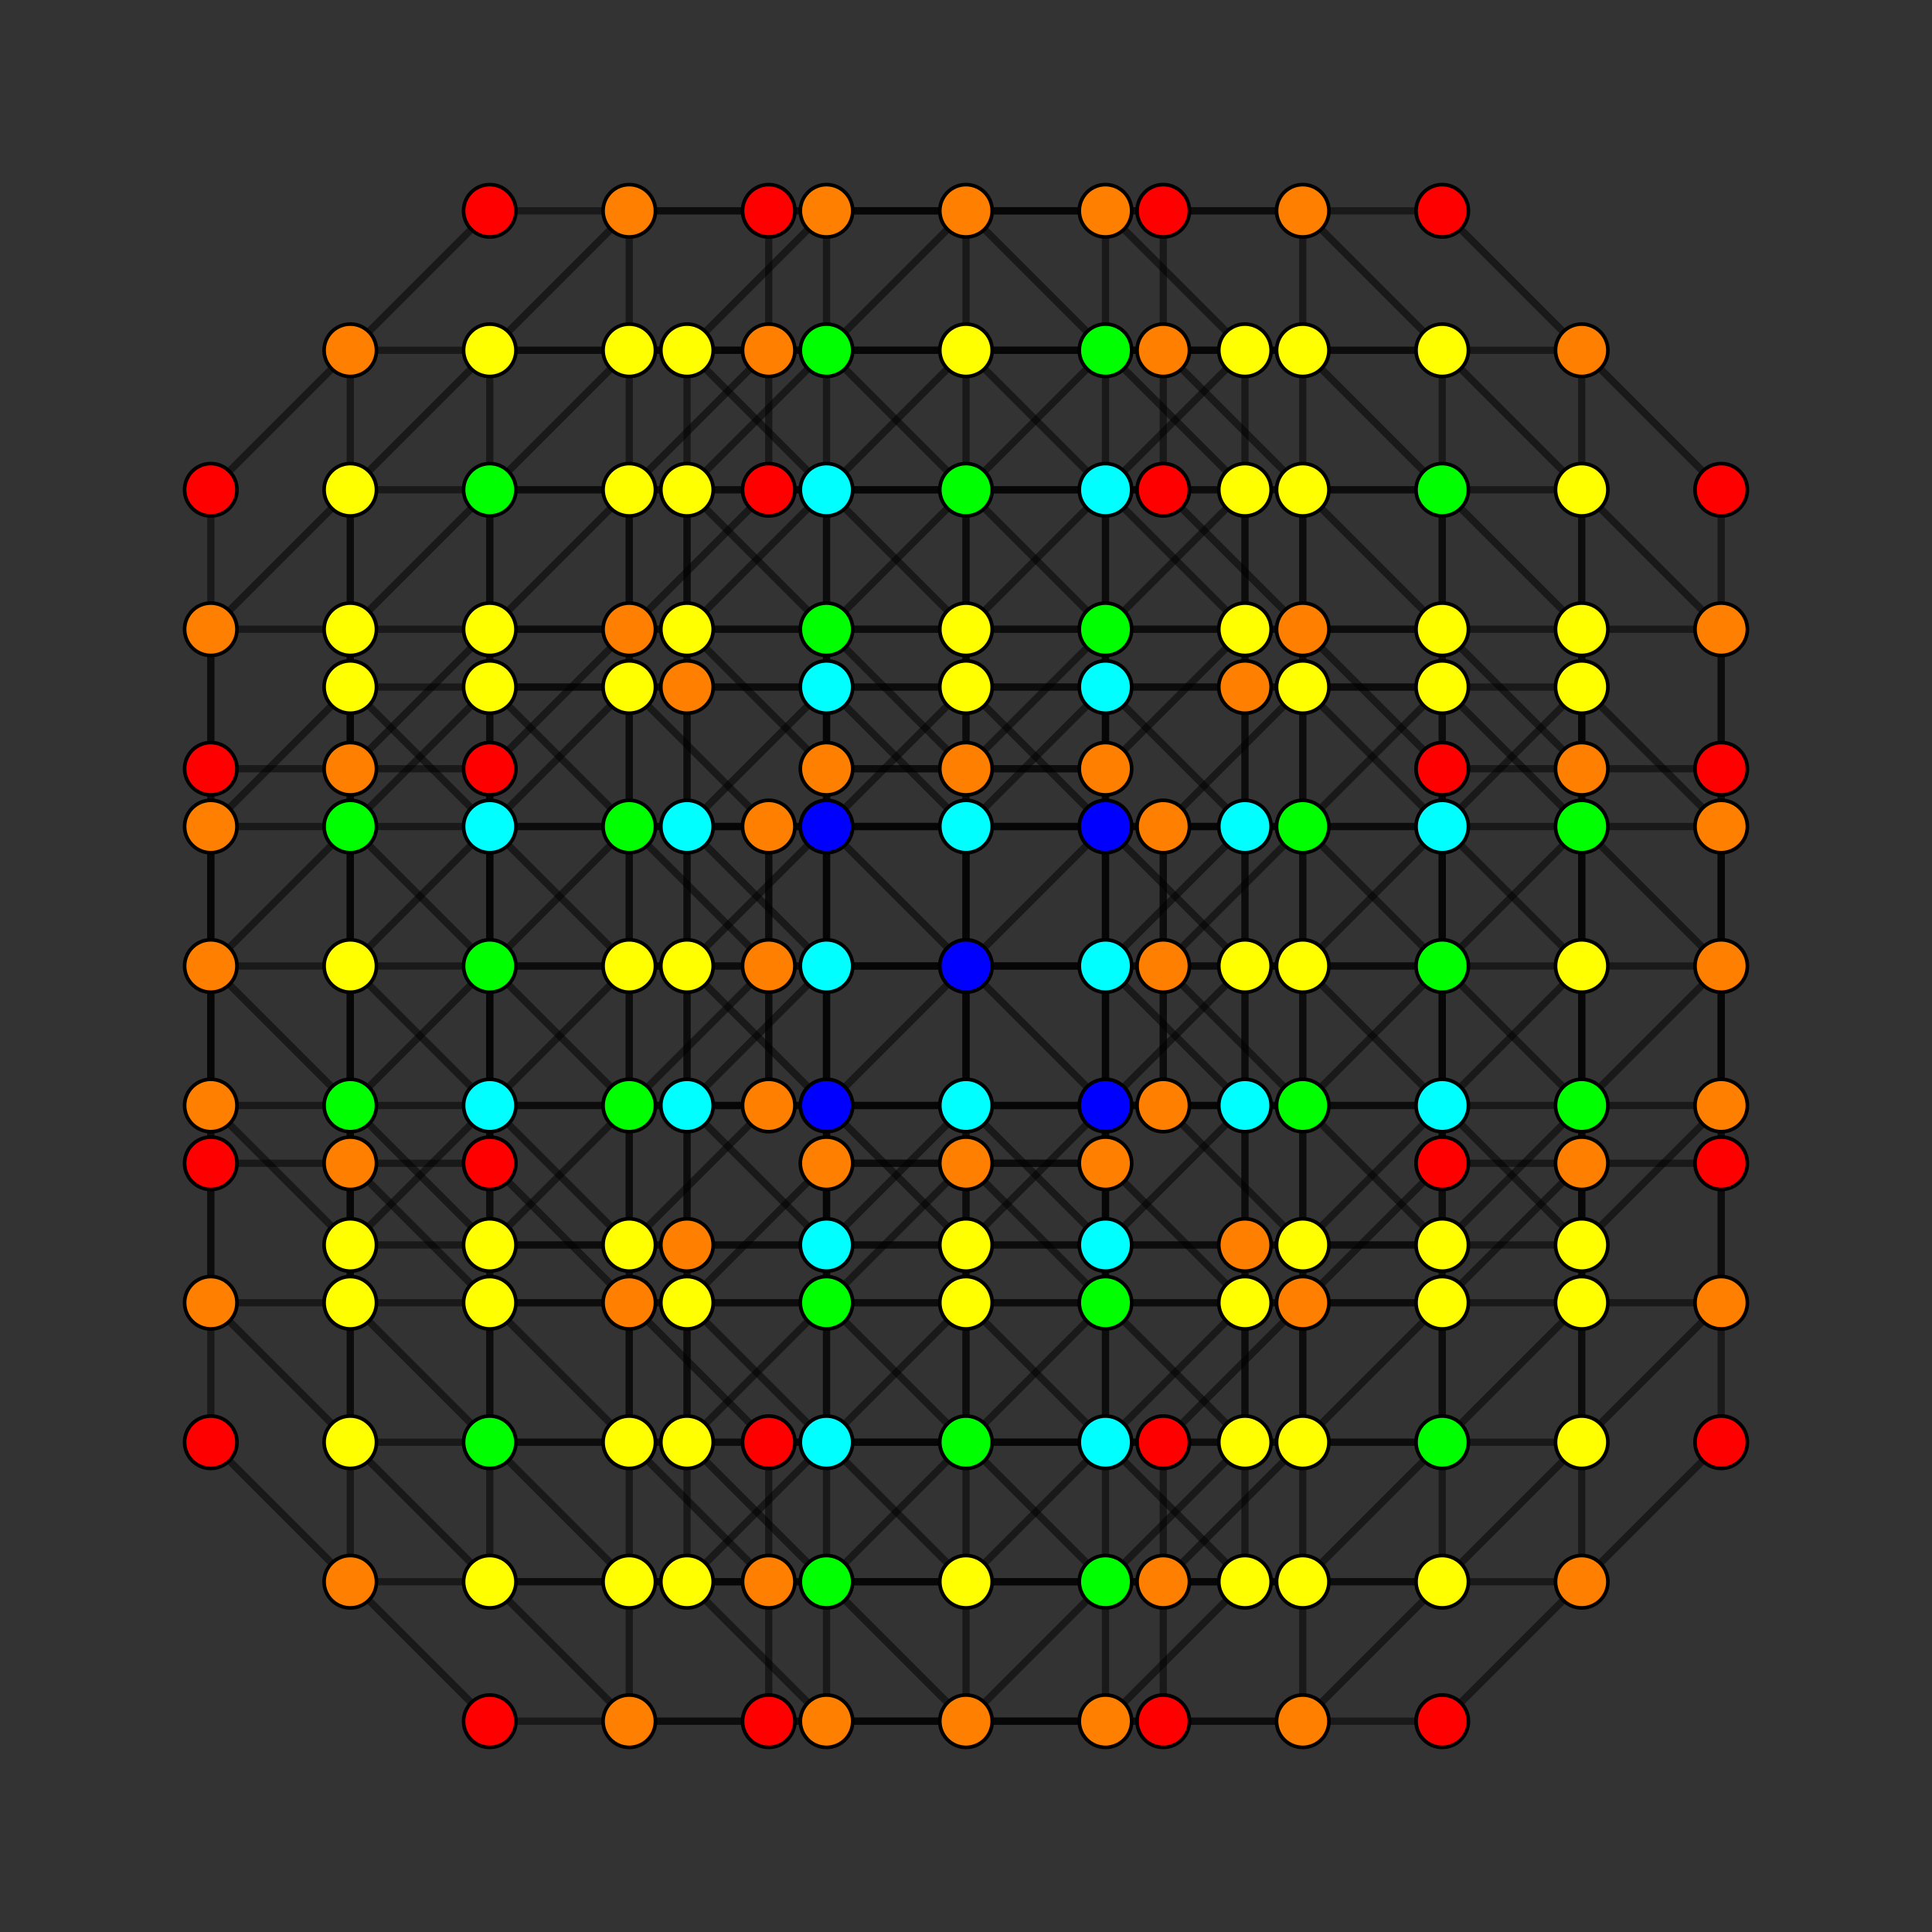 <?xml version="1.0" encoding="UTF-8" standalone="no"?>
<svg
xmlns="http://www.w3.org/2000/svg"
version="1.0"
width="1600" height="1600"
id="6-cube_t024_A3.svg">
<rect width="100%" height="100%" fill="#333333" stroke="none"/>
<g style="stroke:#000000;stroke-width:6.0;stroke-opacity:0.50;">
<line x1="915.515" y1="915.515" x2="915.515" y2="915.515"/>
<line x1="915.515" y1="915.515" x2="915.515" y2="1031.030"/>
<line x1="915.515" y1="915.515" x2="1031.030" y2="915.515"/>
<line x1="915.515" y1="915.515" x2="800.000" y2="800.000"/>
<line x1="915.515" y1="915.515" x2="915.515" y2="684.485"/>
<line x1="915.515" y1="915.515" x2="684.485" y2="915.515"/>
<line x1="290.091" y1="915.515" x2="290.091" y2="915.515"/>
<line x1="290.091" y1="915.515" x2="290.091" y2="1031.030"/>
<line x1="290.091" y1="915.515" x2="405.606" y2="915.515"/>
<line x1="290.091" y1="915.515" x2="174.576" y2="800.000"/>
<line x1="290.091" y1="915.515" x2="290.091" y2="684.485"/>
<line x1="290.091" y1="915.515" x2="405.606" y2="800.000"/>
<line x1="915.515" y1="290.091" x2="915.515" y2="290.091"/>
<line x1="915.515" y1="290.091" x2="915.515" y2="405.606"/>
<line x1="915.515" y1="290.091" x2="1031.030" y2="290.091"/>
<line x1="915.515" y1="290.091" x2="800.000" y2="405.606"/>
<line x1="915.515" y1="290.091" x2="684.485" y2="290.091"/>
<line x1="915.515" y1="290.091" x2="800.000" y2="174.576"/>
<line x1="290.091" y1="290.091" x2="290.091" y2="290.091"/>
<line x1="290.091" y1="290.091" x2="290.091" y2="405.606"/>
<line x1="290.091" y1="290.091" x2="405.606" y2="290.091"/>
<line x1="290.091" y1="290.091" x2="174.576" y2="405.606"/>
<line x1="290.091" y1="290.091" x2="405.606" y2="174.576"/>
<line x1="1309.909" y1="915.515" x2="1309.909" y2="915.515"/>
<line x1="1309.909" y1="915.515" x2="1309.909" y2="1031.030"/>
<line x1="1309.909" y1="915.515" x2="1194.394" y2="915.515"/>
<line x1="1309.909" y1="915.515" x2="1425.424" y2="800.000"/>
<line x1="1309.909" y1="915.515" x2="1309.909" y2="684.485"/>
<line x1="1309.909" y1="915.515" x2="1194.394" y2="800.000"/>
<line x1="684.485" y1="915.515" x2="684.485" y2="915.515"/>
<line x1="684.485" y1="915.515" x2="684.485" y2="1031.030"/>
<line x1="684.485" y1="915.515" x2="568.970" y2="915.515"/>
<line x1="684.485" y1="915.515" x2="800.000" y2="800.000"/>
<line x1="684.485" y1="915.515" x2="684.485" y2="684.485"/>
<line x1="1309.909" y1="290.091" x2="1309.909" y2="290.091"/>
<line x1="1309.909" y1="290.091" x2="1309.909" y2="405.606"/>
<line x1="1309.909" y1="290.091" x2="1194.394" y2="290.091"/>
<line x1="1309.909" y1="290.091" x2="1425.424" y2="405.606"/>
<line x1="1309.909" y1="290.091" x2="1194.394" y2="174.576"/>
<line x1="684.485" y1="290.091" x2="684.485" y2="290.091"/>
<line x1="684.485" y1="290.091" x2="684.485" y2="405.606"/>
<line x1="684.485" y1="290.091" x2="568.970" y2="290.091"/>
<line x1="684.485" y1="290.091" x2="800.000" y2="405.606"/>
<line x1="684.485" y1="290.091" x2="800.000" y2="174.576"/>
<line x1="915.515" y1="1309.909" x2="915.515" y2="1309.909"/>
<line x1="915.515" y1="1309.909" x2="915.515" y2="1194.394"/>
<line x1="915.515" y1="1309.909" x2="1031.030" y2="1309.909"/>
<line x1="915.515" y1="1309.909" x2="800.000" y2="1194.394"/>
<line x1="915.515" y1="1309.909" x2="684.485" y2="1309.909"/>
<line x1="915.515" y1="1309.909" x2="800.000" y2="1425.424"/>
<line x1="290.091" y1="1309.909" x2="290.091" y2="1309.909"/>
<line x1="290.091" y1="1309.909" x2="290.091" y2="1194.394"/>
<line x1="290.091" y1="1309.909" x2="405.606" y2="1309.909"/>
<line x1="290.091" y1="1309.909" x2="174.576" y2="1194.394"/>
<line x1="290.091" y1="1309.909" x2="405.606" y2="1425.424"/>
<line x1="915.515" y1="684.485" x2="915.515" y2="684.485"/>
<line x1="915.515" y1="684.485" x2="915.515" y2="568.970"/>
<line x1="915.515" y1="684.485" x2="1031.030" y2="684.485"/>
<line x1="915.515" y1="684.485" x2="800.000" y2="800.000"/>
<line x1="915.515" y1="684.485" x2="684.485" y2="684.485"/>
<line x1="290.091" y1="684.485" x2="290.091" y2="684.485"/>
<line x1="290.091" y1="684.485" x2="290.091" y2="568.970"/>
<line x1="290.091" y1="684.485" x2="405.606" y2="684.485"/>
<line x1="290.091" y1="684.485" x2="174.576" y2="800.000"/>
<line x1="290.091" y1="684.485" x2="405.606" y2="800.000"/>
<line x1="1309.909" y1="1309.909" x2="1309.909" y2="1309.909"/>
<line x1="1309.909" y1="1309.909" x2="1309.909" y2="1194.394"/>
<line x1="1309.909" y1="1309.909" x2="1194.394" y2="1309.909"/>
<line x1="1309.909" y1="1309.909" x2="1425.424" y2="1194.394"/>
<line x1="1309.909" y1="1309.909" x2="1194.394" y2="1425.424"/>
<line x1="684.485" y1="1309.909" x2="684.485" y2="1309.909"/>
<line x1="684.485" y1="1309.909" x2="684.485" y2="1194.394"/>
<line x1="684.485" y1="1309.909" x2="568.970" y2="1309.909"/>
<line x1="684.485" y1="1309.909" x2="800.000" y2="1194.394"/>
<line x1="684.485" y1="1309.909" x2="800.000" y2="1425.424"/>
<line x1="1309.909" y1="684.485" x2="1309.909" y2="684.485"/>
<line x1="1309.909" y1="684.485" x2="1309.909" y2="568.970"/>
<line x1="1309.909" y1="684.485" x2="1194.394" y2="684.485"/>
<line x1="1309.909" y1="684.485" x2="1425.424" y2="800.000"/>
<line x1="1309.909" y1="684.485" x2="1194.394" y2="800.000"/>
<line x1="684.485" y1="684.485" x2="684.485" y2="684.485"/>
<line x1="684.485" y1="684.485" x2="684.485" y2="568.970"/>
<line x1="684.485" y1="684.485" x2="568.970" y2="684.485"/>
<line x1="684.485" y1="684.485" x2="800.000" y2="800.000"/>
<line x1="915.515" y1="1031.030" x2="915.515" y2="1194.394"/>
<line x1="915.515" y1="1031.030" x2="915.515" y2="1031.030"/>
<line x1="915.515" y1="1031.030" x2="1031.030" y2="915.515"/>
<line x1="915.515" y1="1031.030" x2="1031.030" y2="1031.030"/>
<line x1="915.515" y1="1031.030" x2="800.000" y2="915.515"/>
<line x1="915.515" y1="1031.030" x2="684.485" y2="1031.030"/>
<line x1="915.515" y1="1031.030" x2="800.000" y2="1031.030"/>
<line x1="290.091" y1="1031.030" x2="290.091" y2="1194.394"/>
<line x1="290.091" y1="1031.030" x2="290.091" y2="1031.030"/>
<line x1="290.091" y1="1031.030" x2="405.606" y2="915.515"/>
<line x1="290.091" y1="1031.030" x2="405.606" y2="1031.030"/>
<line x1="290.091" y1="1031.030" x2="174.576" y2="915.515"/>
<line x1="915.515" y1="405.606" x2="915.515" y2="568.970"/>
<line x1="915.515" y1="405.606" x2="915.515" y2="405.606"/>
<line x1="915.515" y1="405.606" x2="1031.030" y2="290.091"/>
<line x1="915.515" y1="405.606" x2="1031.030" y2="405.606"/>
<line x1="915.515" y1="405.606" x2="800.000" y2="521.122"/>
<line x1="915.515" y1="405.606" x2="915.515" y2="521.122"/>
<line x1="915.515" y1="405.606" x2="684.485" y2="405.606"/>
<line x1="915.515" y1="405.606" x2="800.000" y2="405.606"/>
<line x1="290.091" y1="405.606" x2="290.091" y2="568.970"/>
<line x1="290.091" y1="405.606" x2="290.091" y2="405.606"/>
<line x1="290.091" y1="405.606" x2="405.606" y2="290.091"/>
<line x1="290.091" y1="405.606" x2="405.606" y2="405.606"/>
<line x1="290.091" y1="405.606" x2="174.576" y2="521.122"/>
<line x1="290.091" y1="405.606" x2="290.091" y2="521.122"/>
<line x1="1309.909" y1="1031.030" x2="1309.909" y2="1194.394"/>
<line x1="1309.909" y1="1031.030" x2="1309.909" y2="1031.030"/>
<line x1="1309.909" y1="1031.030" x2="1194.394" y2="915.515"/>
<line x1="1309.909" y1="1031.030" x2="1194.394" y2="1031.030"/>
<line x1="1309.909" y1="1031.030" x2="1425.424" y2="915.515"/>
<line x1="684.485" y1="1031.030" x2="684.485" y2="1194.394"/>
<line x1="684.485" y1="1031.030" x2="684.485" y2="1031.030"/>
<line x1="684.485" y1="1031.030" x2="568.970" y2="915.515"/>
<line x1="684.485" y1="1031.030" x2="568.970" y2="1031.030"/>
<line x1="684.485" y1="1031.030" x2="800.000" y2="915.515"/>
<line x1="684.485" y1="1031.030" x2="800.000" y2="1031.030"/>
<line x1="1309.909" y1="405.606" x2="1309.909" y2="568.970"/>
<line x1="1309.909" y1="405.606" x2="1309.909" y2="405.606"/>
<line x1="1309.909" y1="405.606" x2="1194.394" y2="290.091"/>
<line x1="1309.909" y1="405.606" x2="1194.394" y2="405.606"/>
<line x1="1309.909" y1="405.606" x2="1425.424" y2="521.122"/>
<line x1="1309.909" y1="405.606" x2="1309.909" y2="521.122"/>
<line x1="684.485" y1="405.606" x2="684.485" y2="568.970"/>
<line x1="684.485" y1="405.606" x2="684.485" y2="405.606"/>
<line x1="684.485" y1="405.606" x2="568.970" y2="290.091"/>
<line x1="684.485" y1="405.606" x2="568.970" y2="405.606"/>
<line x1="684.485" y1="405.606" x2="800.000" y2="521.122"/>
<line x1="684.485" y1="405.606" x2="684.485" y2="521.122"/>
<line x1="684.485" y1="405.606" x2="800.000" y2="405.606"/>
<line x1="915.515" y1="1194.394" x2="915.515" y2="1194.394"/>
<line x1="915.515" y1="1194.394" x2="1031.030" y2="1309.909"/>
<line x1="915.515" y1="1194.394" x2="1031.030" y2="1194.394"/>
<line x1="915.515" y1="1194.394" x2="800.000" y2="1078.878"/>
<line x1="915.515" y1="1194.394" x2="915.515" y2="1078.878"/>
<line x1="915.515" y1="1194.394" x2="684.485" y2="1194.394"/>
<line x1="915.515" y1="1194.394" x2="800.000" y2="1194.394"/>
<line x1="290.091" y1="1194.394" x2="290.091" y2="1194.394"/>
<line x1="290.091" y1="1194.394" x2="405.606" y2="1309.909"/>
<line x1="290.091" y1="1194.394" x2="405.606" y2="1194.394"/>
<line x1="290.091" y1="1194.394" x2="174.576" y2="1078.878"/>
<line x1="290.091" y1="1194.394" x2="290.091" y2="1078.878"/>
<line x1="915.515" y1="568.970" x2="915.515" y2="568.970"/>
<line x1="915.515" y1="568.970" x2="1031.030" y2="684.485"/>
<line x1="915.515" y1="568.970" x2="1031.030" y2="568.970"/>
<line x1="915.515" y1="568.970" x2="800.000" y2="684.485"/>
<line x1="915.515" y1="568.970" x2="684.485" y2="568.970"/>
<line x1="915.515" y1="568.970" x2="800.000" y2="568.970"/>
<line x1="290.091" y1="568.970" x2="290.091" y2="568.970"/>
<line x1="290.091" y1="568.970" x2="405.606" y2="684.485"/>
<line x1="290.091" y1="568.970" x2="405.606" y2="568.970"/>
<line x1="290.091" y1="568.970" x2="174.576" y2="684.485"/>
<line x1="1309.909" y1="1194.394" x2="1309.909" y2="1194.394"/>
<line x1="1309.909" y1="1194.394" x2="1194.394" y2="1309.909"/>
<line x1="1309.909" y1="1194.394" x2="1194.394" y2="1194.394"/>
<line x1="1309.909" y1="1194.394" x2="1425.424" y2="1078.878"/>
<line x1="1309.909" y1="1194.394" x2="1309.909" y2="1078.878"/>
<line x1="684.485" y1="1194.394" x2="684.485" y2="1194.394"/>
<line x1="684.485" y1="1194.394" x2="568.970" y2="1309.909"/>
<line x1="684.485" y1="1194.394" x2="568.970" y2="1194.394"/>
<line x1="684.485" y1="1194.394" x2="800.000" y2="1078.878"/>
<line x1="684.485" y1="1194.394" x2="684.485" y2="1078.878"/>
<line x1="684.485" y1="1194.394" x2="800.000" y2="1194.394"/>
<line x1="1309.909" y1="568.970" x2="1309.909" y2="568.970"/>
<line x1="1309.909" y1="568.970" x2="1194.394" y2="684.485"/>
<line x1="1309.909" y1="568.970" x2="1194.394" y2="568.970"/>
<line x1="1309.909" y1="568.970" x2="1425.424" y2="684.485"/>
<line x1="684.485" y1="568.970" x2="684.485" y2="568.970"/>
<line x1="684.485" y1="568.970" x2="568.970" y2="684.485"/>
<line x1="684.485" y1="568.970" x2="568.970" y2="568.970"/>
<line x1="684.485" y1="568.970" x2="800.000" y2="684.485"/>
<line x1="684.485" y1="568.970" x2="800.000" y2="568.970"/>
<line x1="1031.030" y1="915.515" x2="1194.394" y2="915.515"/>
<line x1="1031.030" y1="915.515" x2="1031.030" y2="915.515"/>
<line x1="1031.030" y1="915.515" x2="1031.030" y2="1031.030"/>
<line x1="1031.030" y1="915.515" x2="1031.030" y2="684.485"/>
<line x1="1031.030" y1="915.515" x2="1031.030" y2="800.000"/>
<line x1="1031.030" y1="915.515" x2="915.515" y2="800.000"/>
<line x1="405.606" y1="915.515" x2="568.970" y2="915.515"/>
<line x1="405.606" y1="915.515" x2="405.606" y2="915.515"/>
<line x1="405.606" y1="915.515" x2="405.606" y2="1031.030"/>
<line x1="405.606" y1="915.515" x2="405.606" y2="684.485"/>
<line x1="405.606" y1="915.515" x2="405.606" y2="800.000"/>
<line x1="405.606" y1="915.515" x2="521.122" y2="800.000"/>
<line x1="405.606" y1="915.515" x2="521.122" y2="915.515"/>
<line x1="1031.030" y1="290.091" x2="1194.394" y2="290.091"/>
<line x1="1031.030" y1="290.091" x2="1031.030" y2="290.091"/>
<line x1="1031.030" y1="290.091" x2="1031.030" y2="405.606"/>
<line x1="1031.030" y1="290.091" x2="915.515" y2="174.576"/>
<line x1="405.606" y1="290.091" x2="568.970" y2="290.091"/>
<line x1="405.606" y1="290.091" x2="405.606" y2="290.091"/>
<line x1="405.606" y1="290.091" x2="405.606" y2="405.606"/>
<line x1="405.606" y1="290.091" x2="521.122" y2="174.576"/>
<line x1="405.606" y1="290.091" x2="521.122" y2="290.091"/>
<line x1="1194.394" y1="915.515" x2="1194.394" y2="915.515"/>
<line x1="1194.394" y1="915.515" x2="1194.394" y2="1031.030"/>
<line x1="1194.394" y1="915.515" x2="1194.394" y2="684.485"/>
<line x1="1194.394" y1="915.515" x2="1194.394" y2="800.000"/>
<line x1="1194.394" y1="915.515" x2="1078.878" y2="800.000"/>
<line x1="1194.394" y1="915.515" x2="1078.878" y2="915.515"/>
<line x1="568.970" y1="915.515" x2="568.970" y2="915.515"/>
<line x1="568.970" y1="915.515" x2="568.970" y2="1031.030"/>
<line x1="568.970" y1="915.515" x2="568.970" y2="684.485"/>
<line x1="568.970" y1="915.515" x2="568.970" y2="800.000"/>
<line x1="568.970" y1="915.515" x2="684.485" y2="800.000"/>
<line x1="1194.394" y1="290.091" x2="1194.394" y2="290.091"/>
<line x1="1194.394" y1="290.091" x2="1194.394" y2="405.606"/>
<line x1="1194.394" y1="290.091" x2="1078.878" y2="174.576"/>
<line x1="1194.394" y1="290.091" x2="1078.878" y2="290.091"/>
<line x1="568.970" y1="290.091" x2="568.970" y2="290.091"/>
<line x1="568.970" y1="290.091" x2="568.970" y2="405.606"/>
<line x1="568.970" y1="290.091" x2="684.485" y2="174.576"/>
<line x1="1031.030" y1="1309.909" x2="1194.394" y2="1309.909"/>
<line x1="1031.030" y1="1309.909" x2="1031.030" y2="1309.909"/>
<line x1="1031.030" y1="1309.909" x2="1031.030" y2="1194.394"/>
<line x1="1031.030" y1="1309.909" x2="915.515" y2="1425.424"/>
<line x1="405.606" y1="1309.909" x2="568.970" y2="1309.909"/>
<line x1="405.606" y1="1309.909" x2="405.606" y2="1309.909"/>
<line x1="405.606" y1="1309.909" x2="405.606" y2="1194.394"/>
<line x1="405.606" y1="1309.909" x2="521.122" y2="1425.424"/>
<line x1="405.606" y1="1309.909" x2="521.122" y2="1309.909"/>
<line x1="1031.030" y1="684.485" x2="1194.394" y2="684.485"/>
<line x1="1031.030" y1="684.485" x2="1031.030" y2="684.485"/>
<line x1="1031.030" y1="684.485" x2="1031.030" y2="568.970"/>
<line x1="1031.030" y1="684.485" x2="1031.030" y2="800.000"/>
<line x1="1031.030" y1="684.485" x2="915.515" y2="800.000"/>
<line x1="405.606" y1="684.485" x2="568.970" y2="684.485"/>
<line x1="405.606" y1="684.485" x2="405.606" y2="684.485"/>
<line x1="405.606" y1="684.485" x2="405.606" y2="568.970"/>
<line x1="405.606" y1="684.485" x2="405.606" y2="800.000"/>
<line x1="405.606" y1="684.485" x2="521.122" y2="800.000"/>
<line x1="405.606" y1="684.485" x2="521.122" y2="684.485"/>
<line x1="1194.394" y1="1309.909" x2="1194.394" y2="1309.909"/>
<line x1="1194.394" y1="1309.909" x2="1194.394" y2="1194.394"/>
<line x1="1194.394" y1="1309.909" x2="1078.878" y2="1425.424"/>
<line x1="1194.394" y1="1309.909" x2="1078.878" y2="1309.909"/>
<line x1="568.970" y1="1309.909" x2="568.970" y2="1309.909"/>
<line x1="568.970" y1="1309.909" x2="568.970" y2="1194.394"/>
<line x1="568.970" y1="1309.909" x2="684.485" y2="1425.424"/>
<line x1="1194.394" y1="684.485" x2="1194.394" y2="684.485"/>
<line x1="1194.394" y1="684.485" x2="1194.394" y2="568.970"/>
<line x1="1194.394" y1="684.485" x2="1194.394" y2="800.000"/>
<line x1="1194.394" y1="684.485" x2="1078.878" y2="800.000"/>
<line x1="1194.394" y1="684.485" x2="1078.878" y2="684.485"/>
<line x1="568.970" y1="684.485" x2="568.970" y2="684.485"/>
<line x1="568.970" y1="684.485" x2="568.970" y2="568.970"/>
<line x1="568.970" y1="684.485" x2="568.970" y2="800.000"/>
<line x1="568.970" y1="684.485" x2="684.485" y2="800.000"/>
<line x1="1031.030" y1="1031.030" x2="1194.394" y2="1031.030"/>
<line x1="1031.030" y1="1031.030" x2="1031.030" y2="1194.394"/>
<line x1="405.606" y1="1031.030" x2="568.970" y2="1031.030"/>
<line x1="405.606" y1="1031.030" x2="405.606" y2="1194.394"/>
<line x1="405.606" y1="1031.030" x2="521.122" y2="1031.030"/>
<line x1="1031.030" y1="405.606" x2="1194.394" y2="405.606"/>
<line x1="1031.030" y1="405.606" x2="1031.030" y2="568.970"/>
<line x1="1031.030" y1="405.606" x2="1031.030" y2="521.122"/>
<line x1="405.606" y1="405.606" x2="568.970" y2="405.606"/>
<line x1="405.606" y1="405.606" x2="405.606" y2="568.970"/>
<line x1="405.606" y1="405.606" x2="405.606" y2="521.122"/>
<line x1="405.606" y1="405.606" x2="521.122" y2="405.606"/>
<line x1="1194.394" y1="1031.030" x2="1194.394" y2="1194.394"/>
<line x1="1194.394" y1="1031.030" x2="1078.878" y2="1031.030"/>
<line x1="568.970" y1="1031.030" x2="568.970" y2="1194.394"/>
<line x1="1194.394" y1="405.606" x2="1194.394" y2="568.970"/>
<line x1="1194.394" y1="405.606" x2="1194.394" y2="521.122"/>
<line x1="1194.394" y1="405.606" x2="1078.878" y2="405.606"/>
<line x1="568.970" y1="405.606" x2="568.970" y2="568.970"/>
<line x1="568.970" y1="405.606" x2="568.970" y2="521.122"/>
<line x1="1031.030" y1="1194.394" x2="1194.394" y2="1194.394"/>
<line x1="1031.030" y1="1194.394" x2="1031.030" y2="1078.878"/>
<line x1="405.606" y1="1194.394" x2="568.970" y2="1194.394"/>
<line x1="405.606" y1="1194.394" x2="405.606" y2="1078.878"/>
<line x1="405.606" y1="1194.394" x2="521.122" y2="1194.394"/>
<line x1="1031.030" y1="568.970" x2="1194.394" y2="568.970"/>
<line x1="405.606" y1="568.970" x2="568.970" y2="568.970"/>
<line x1="405.606" y1="568.970" x2="521.122" y2="568.970"/>
<line x1="1194.394" y1="1194.394" x2="1194.394" y2="1078.878"/>
<line x1="1194.394" y1="1194.394" x2="1078.878" y2="1194.394"/>
<line x1="568.970" y1="1194.394" x2="568.970" y2="1078.878"/>
<line x1="1194.394" y1="568.970" x2="1078.878" y2="568.970"/>
<line x1="800.000" y1="800.000" x2="800.000" y2="800.000"/>
<line x1="800.000" y1="800.000" x2="800.000" y2="915.515"/>
<line x1="800.000" y1="800.000" x2="800.000" y2="684.485"/>
<line x1="174.576" y1="800.000" x2="174.576" y2="800.000"/>
<line x1="174.576" y1="800.000" x2="174.576" y2="915.515"/>
<line x1="174.576" y1="800.000" x2="174.576" y2="684.485"/>
<line x1="800.000" y1="405.606" x2="800.000" y2="405.606"/>
<line x1="800.000" y1="405.606" x2="800.000" y2="521.122"/>
<line x1="174.576" y1="405.606" x2="174.576" y2="405.606"/>
<line x1="174.576" y1="405.606" x2="174.576" y2="521.122"/>
<line x1="1425.424" y1="800.000" x2="1425.424" y2="800.000"/>
<line x1="1425.424" y1="800.000" x2="1425.424" y2="915.515"/>
<line x1="1425.424" y1="800.000" x2="1425.424" y2="684.485"/>
<line x1="1425.424" y1="405.606" x2="1425.424" y2="405.606"/>
<line x1="1425.424" y1="405.606" x2="1425.424" y2="521.122"/>
<line x1="800.000" y1="1194.394" x2="800.000" y2="1194.394"/>
<line x1="800.000" y1="1194.394" x2="800.000" y2="1078.878"/>
<line x1="174.576" y1="1194.394" x2="174.576" y2="1194.394"/>
<line x1="174.576" y1="1194.394" x2="174.576" y2="1078.878"/>
<line x1="1425.424" y1="1194.394" x2="1425.424" y2="1194.394"/>
<line x1="1425.424" y1="1194.394" x2="1425.424" y2="1078.878"/>
<line x1="800.000" y1="915.515" x2="800.000" y2="1078.878"/>
<line x1="800.000" y1="915.515" x2="800.000" y2="915.515"/>
<line x1="800.000" y1="915.515" x2="915.515" y2="915.515"/>
<line x1="800.000" y1="915.515" x2="800.000" y2="684.485"/>
<line x1="800.000" y1="915.515" x2="684.485" y2="915.515"/>
<line x1="174.576" y1="915.515" x2="174.576" y2="1078.878"/>
<line x1="174.576" y1="915.515" x2="174.576" y2="915.515"/>
<line x1="174.576" y1="915.515" x2="290.091" y2="915.515"/>
<line x1="174.576" y1="915.515" x2="174.576" y2="684.485"/>
<line x1="800.000" y1="521.122" x2="800.000" y2="684.485"/>
<line x1="800.000" y1="521.122" x2="800.000" y2="521.122"/>
<line x1="800.000" y1="521.122" x2="915.515" y2="521.122"/>
<line x1="800.000" y1="521.122" x2="800.000" y2="636.637"/>
<line x1="800.000" y1="521.122" x2="684.485" y2="521.122"/>
<line x1="174.576" y1="521.122" x2="174.576" y2="684.485"/>
<line x1="174.576" y1="521.122" x2="174.576" y2="521.122"/>
<line x1="174.576" y1="521.122" x2="290.091" y2="521.122"/>
<line x1="174.576" y1="521.122" x2="174.576" y2="636.637"/>
<line x1="1425.424" y1="915.515" x2="1425.424" y2="1078.878"/>
<line x1="1425.424" y1="915.515" x2="1425.424" y2="915.515"/>
<line x1="1425.424" y1="915.515" x2="1309.909" y2="915.515"/>
<line x1="1425.424" y1="915.515" x2="1425.424" y2="684.485"/>
<line x1="1425.424" y1="521.122" x2="1425.424" y2="684.485"/>
<line x1="1425.424" y1="521.122" x2="1425.424" y2="521.122"/>
<line x1="1425.424" y1="521.122" x2="1309.909" y2="521.122"/>
<line x1="1425.424" y1="521.122" x2="1425.424" y2="636.637"/>
<line x1="800.000" y1="1078.878" x2="800.000" y2="1078.878"/>
<line x1="800.000" y1="1078.878" x2="915.515" y2="1078.878"/>
<line x1="800.000" y1="1078.878" x2="800.000" y2="963.363"/>
<line x1="800.000" y1="1078.878" x2="684.485" y2="1078.878"/>
<line x1="174.576" y1="1078.878" x2="174.576" y2="1078.878"/>
<line x1="174.576" y1="1078.878" x2="290.091" y2="1078.878"/>
<line x1="174.576" y1="1078.878" x2="174.576" y2="963.363"/>
<line x1="800.000" y1="684.485" x2="800.000" y2="684.485"/>
<line x1="800.000" y1="684.485" x2="915.515" y2="684.485"/>
<line x1="800.000" y1="684.485" x2="684.485" y2="684.485"/>
<line x1="174.576" y1="684.485" x2="174.576" y2="684.485"/>
<line x1="174.576" y1="684.485" x2="290.091" y2="684.485"/>
<line x1="1425.424" y1="1078.878" x2="1425.424" y2="1078.878"/>
<line x1="1425.424" y1="1078.878" x2="1309.909" y2="1078.878"/>
<line x1="1425.424" y1="1078.878" x2="1425.424" y2="963.363"/>
<line x1="1425.424" y1="684.485" x2="1425.424" y2="684.485"/>
<line x1="1425.424" y1="684.485" x2="1309.909" y2="684.485"/>
<line x1="915.515" y1="915.515" x2="915.515" y2="1078.878"/>
<line x1="915.515" y1="915.515" x2="1031.030" y2="800.000"/>
<line x1="915.515" y1="915.515" x2="915.515" y2="800.000"/>
<line x1="915.515" y1="915.515" x2="800.000" y2="1031.030"/>
<line x1="290.091" y1="915.515" x2="290.091" y2="1078.878"/>
<line x1="290.091" y1="915.515" x2="290.091" y2="800.000"/>
<line x1="290.091" y1="915.515" x2="405.606" y2="1031.030"/>
<line x1="915.515" y1="521.122" x2="915.515" y2="684.485"/>
<line x1="915.515" y1="521.122" x2="915.515" y2="521.122"/>
<line x1="915.515" y1="521.122" x2="1031.030" y2="405.606"/>
<line x1="915.515" y1="521.122" x2="1031.030" y2="521.122"/>
<line x1="915.515" y1="521.122" x2="915.515" y2="636.637"/>
<line x1="915.515" y1="521.122" x2="800.000" y2="405.606"/>
<line x1="915.515" y1="521.122" x2="684.485" y2="521.122"/>
<line x1="290.091" y1="521.122" x2="290.091" y2="684.485"/>
<line x1="290.091" y1="521.122" x2="290.091" y2="521.122"/>
<line x1="290.091" y1="521.122" x2="405.606" y2="405.606"/>
<line x1="290.091" y1="521.122" x2="405.606" y2="521.122"/>
<line x1="290.091" y1="521.122" x2="290.091" y2="636.637"/>
<line x1="1309.909" y1="915.515" x2="1309.909" y2="1078.878"/>
<line x1="1309.909" y1="915.515" x2="1309.909" y2="800.000"/>
<line x1="1309.909" y1="915.515" x2="1194.394" y2="1031.030"/>
<line x1="684.485" y1="915.515" x2="684.485" y2="1078.878"/>
<line x1="684.485" y1="915.515" x2="568.970" y2="800.000"/>
<line x1="684.485" y1="915.515" x2="684.485" y2="800.000"/>
<line x1="684.485" y1="915.515" x2="800.000" y2="1031.030"/>
<line x1="1309.909" y1="521.122" x2="1309.909" y2="684.485"/>
<line x1="1309.909" y1="521.122" x2="1309.909" y2="521.122"/>
<line x1="1309.909" y1="521.122" x2="1194.394" y2="405.606"/>
<line x1="1309.909" y1="521.122" x2="1194.394" y2="521.122"/>
<line x1="1309.909" y1="521.122" x2="1309.909" y2="636.637"/>
<line x1="684.485" y1="521.122" x2="684.485" y2="684.485"/>
<line x1="684.485" y1="521.122" x2="684.485" y2="521.122"/>
<line x1="684.485" y1="521.122" x2="568.970" y2="405.606"/>
<line x1="684.485" y1="521.122" x2="568.970" y2="521.122"/>
<line x1="684.485" y1="521.122" x2="684.485" y2="636.637"/>
<line x1="684.485" y1="521.122" x2="800.000" y2="405.606"/>
<line x1="915.515" y1="1078.878" x2="915.515" y2="1078.878"/>
<line x1="915.515" y1="1078.878" x2="1031.030" y2="1194.394"/>
<line x1="915.515" y1="1078.878" x2="1031.030" y2="1078.878"/>
<line x1="915.515" y1="1078.878" x2="915.515" y2="963.363"/>
<line x1="915.515" y1="1078.878" x2="800.000" y2="1194.394"/>
<line x1="915.515" y1="1078.878" x2="684.485" y2="1078.878"/>
<line x1="290.091" y1="1078.878" x2="290.091" y2="1078.878"/>
<line x1="290.091" y1="1078.878" x2="405.606" y2="1194.394"/>
<line x1="290.091" y1="1078.878" x2="405.606" y2="1078.878"/>
<line x1="290.091" y1="1078.878" x2="290.091" y2="963.363"/>
<line x1="915.515" y1="684.485" x2="1031.030" y2="800.000"/>
<line x1="915.515" y1="684.485" x2="915.515" y2="800.000"/>
<line x1="915.515" y1="684.485" x2="800.000" y2="568.970"/>
<line x1="290.091" y1="684.485" x2="290.091" y2="800.000"/>
<line x1="290.091" y1="684.485" x2="405.606" y2="568.970"/>
<line x1="1309.909" y1="1078.878" x2="1309.909" y2="1078.878"/>
<line x1="1309.909" y1="1078.878" x2="1194.394" y2="1194.394"/>
<line x1="1309.909" y1="1078.878" x2="1194.394" y2="1078.878"/>
<line x1="1309.909" y1="1078.878" x2="1309.909" y2="963.363"/>
<line x1="684.485" y1="1078.878" x2="684.485" y2="1078.878"/>
<line x1="684.485" y1="1078.878" x2="568.970" y2="1194.394"/>
<line x1="684.485" y1="1078.878" x2="568.970" y2="1078.878"/>
<line x1="684.485" y1="1078.878" x2="684.485" y2="963.363"/>
<line x1="684.485" y1="1078.878" x2="800.000" y2="1194.394"/>
<line x1="1309.909" y1="684.485" x2="1309.909" y2="800.000"/>
<line x1="1309.909" y1="684.485" x2="1194.394" y2="568.970"/>
<line x1="684.485" y1="684.485" x2="568.970" y2="800.000"/>
<line x1="684.485" y1="684.485" x2="684.485" y2="800.000"/>
<line x1="684.485" y1="684.485" x2="800.000" y2="568.970"/>
<line x1="1031.030" y1="800.000" x2="1194.394" y2="800.000"/>
<line x1="1031.030" y1="800.000" x2="1031.030" y2="800.000"/>
<line x1="405.606" y1="800.000" x2="568.970" y2="800.000"/>
<line x1="405.606" y1="800.000" x2="405.606" y2="800.000"/>
<line x1="405.606" y1="800.000" x2="521.122" y2="915.515"/>
<line x1="405.606" y1="800.000" x2="521.122" y2="684.485"/>
<line x1="1031.030" y1="405.606" x2="1031.030" y2="405.606"/>
<line x1="1031.030" y1="405.606" x2="915.515" y2="290.091"/>
<line x1="405.606" y1="405.606" x2="405.606" y2="405.606"/>
<line x1="405.606" y1="405.606" x2="521.122" y2="290.091"/>
<line x1="1194.394" y1="800.000" x2="1194.394" y2="800.000"/>
<line x1="1194.394" y1="800.000" x2="1078.878" y2="915.515"/>
<line x1="1194.394" y1="800.000" x2="1078.878" y2="684.485"/>
<line x1="568.970" y1="800.000" x2="568.970" y2="800.000"/>
<line x1="1194.394" y1="405.606" x2="1194.394" y2="405.606"/>
<line x1="1194.394" y1="405.606" x2="1078.878" y2="290.091"/>
<line x1="568.970" y1="405.606" x2="568.970" y2="405.606"/>
<line x1="568.970" y1="405.606" x2="684.485" y2="290.091"/>
<line x1="1031.030" y1="1194.394" x2="1031.030" y2="1194.394"/>
<line x1="1031.030" y1="1194.394" x2="915.515" y2="1309.909"/>
<line x1="405.606" y1="1194.394" x2="405.606" y2="1194.394"/>
<line x1="405.606" y1="1194.394" x2="521.122" y2="1309.909"/>
<line x1="1194.394" y1="1194.394" x2="1194.394" y2="1194.394"/>
<line x1="1194.394" y1="1194.394" x2="1078.878" y2="1309.909"/>
<line x1="568.970" y1="1194.394" x2="568.970" y2="1194.394"/>
<line x1="568.970" y1="1194.394" x2="684.485" y2="1309.909"/>
<line x1="1031.030" y1="915.515" x2="1031.030" y2="1078.878"/>
<line x1="405.606" y1="915.515" x2="405.606" y2="1078.878"/>
<line x1="405.606" y1="915.515" x2="290.091" y2="800.000"/>
<line x1="405.606" y1="915.515" x2="521.122" y2="1031.030"/>
<line x1="1031.030" y1="521.122" x2="1194.394" y2="521.122"/>
<line x1="1031.030" y1="521.122" x2="1031.030" y2="684.485"/>
<line x1="1031.030" y1="521.122" x2="1031.030" y2="521.122"/>
<line x1="1031.030" y1="521.122" x2="915.515" y2="636.637"/>
<line x1="1031.030" y1="521.122" x2="915.515" y2="405.606"/>
<line x1="405.606" y1="521.122" x2="568.970" y2="521.122"/>
<line x1="405.606" y1="521.122" x2="405.606" y2="684.485"/>
<line x1="405.606" y1="521.122" x2="405.606" y2="521.122"/>
<line x1="405.606" y1="521.122" x2="290.091" y2="636.637"/>
<line x1="405.606" y1="521.122" x2="521.122" y2="405.606"/>
<line x1="405.606" y1="521.122" x2="521.122" y2="521.122"/>
<line x1="1194.394" y1="915.515" x2="1194.394" y2="1078.878"/>
<line x1="1194.394" y1="915.515" x2="1309.909" y2="800.000"/>
<line x1="1194.394" y1="915.515" x2="1078.878" y2="1031.030"/>
<line x1="568.970" y1="915.515" x2="568.970" y2="1078.878"/>
<line x1="1194.394" y1="521.122" x2="1194.394" y2="684.485"/>
<line x1="1194.394" y1="521.122" x2="1194.394" y2="521.122"/>
<line x1="1194.394" y1="521.122" x2="1309.909" y2="636.637"/>
<line x1="1194.394" y1="521.122" x2="1078.878" y2="405.606"/>
<line x1="1194.394" y1="521.122" x2="1078.878" y2="521.122"/>
<line x1="568.970" y1="521.122" x2="568.970" y2="684.485"/>
<line x1="568.970" y1="521.122" x2="568.970" y2="521.122"/>
<line x1="568.970" y1="521.122" x2="684.485" y2="636.637"/>
<line x1="568.970" y1="521.122" x2="684.485" y2="405.606"/>
<line x1="1031.030" y1="1078.878" x2="1194.394" y2="1078.878"/>
<line x1="1031.030" y1="1078.878" x2="1031.030" y2="1078.878"/>
<line x1="1031.030" y1="1078.878" x2="915.515" y2="963.363"/>
<line x1="1031.030" y1="1078.878" x2="915.515" y2="1194.394"/>
<line x1="405.606" y1="1078.878" x2="568.970" y2="1078.878"/>
<line x1="405.606" y1="1078.878" x2="405.606" y2="1078.878"/>
<line x1="405.606" y1="1078.878" x2="290.091" y2="963.363"/>
<line x1="405.606" y1="1078.878" x2="521.122" y2="1194.394"/>
<line x1="405.606" y1="1078.878" x2="521.122" y2="1078.878"/>
<line x1="405.606" y1="684.485" x2="290.091" y2="800.000"/>
<line x1="405.606" y1="684.485" x2="521.122" y2="568.970"/>
<line x1="1194.394" y1="1078.878" x2="1194.394" y2="1078.878"/>
<line x1="1194.394" y1="1078.878" x2="1309.909" y2="963.363"/>
<line x1="1194.394" y1="1078.878" x2="1078.878" y2="1194.394"/>
<line x1="1194.394" y1="1078.878" x2="1078.878" y2="1078.878"/>
<line x1="568.970" y1="1078.878" x2="568.970" y2="1078.878"/>
<line x1="568.970" y1="1078.878" x2="684.485" y2="963.363"/>
<line x1="568.970" y1="1078.878" x2="684.485" y2="1194.394"/>
<line x1="1194.394" y1="684.485" x2="1309.909" y2="800.000"/>
<line x1="1194.394" y1="684.485" x2="1078.878" y2="568.970"/>
<line x1="800.000" y1="800.000" x2="800.000" y2="636.637"/>
<line x1="800.000" y1="800.000" x2="800.000" y2="963.363"/>
<line x1="800.000" y1="800.000" x2="915.515" y2="800.000"/>
<line x1="800.000" y1="800.000" x2="684.485" y2="800.000"/>
<line x1="174.576" y1="800.000" x2="174.576" y2="636.637"/>
<line x1="174.576" y1="800.000" x2="174.576" y2="963.363"/>
<line x1="174.576" y1="800.000" x2="290.091" y2="800.000"/>
<line x1="800.000" y1="636.637" x2="915.515" y2="636.637"/>
<line x1="800.000" y1="636.637" x2="684.485" y2="636.637"/>
<line x1="174.576" y1="636.637" x2="290.091" y2="636.637"/>
<line x1="1425.424" y1="800.000" x2="1425.424" y2="636.637"/>
<line x1="1425.424" y1="800.000" x2="1425.424" y2="963.363"/>
<line x1="1425.424" y1="800.000" x2="1309.909" y2="800.000"/>
<line x1="1425.424" y1="636.637" x2="1309.909" y2="636.637"/>
<line x1="800.000" y1="963.363" x2="915.515" y2="963.363"/>
<line x1="800.000" y1="963.363" x2="684.485" y2="963.363"/>
<line x1="174.576" y1="963.363" x2="290.091" y2="963.363"/>
<line x1="1425.424" y1="963.363" x2="1309.909" y2="963.363"/>
<line x1="915.515" y1="800.000" x2="915.515" y2="636.637"/>
<line x1="915.515" y1="800.000" x2="915.515" y2="963.363"/>
<line x1="915.515" y1="800.000" x2="915.515" y2="800.000"/>
<line x1="915.515" y1="800.000" x2="684.485" y2="800.000"/>
<line x1="290.091" y1="800.000" x2="290.091" y2="636.637"/>
<line x1="290.091" y1="800.000" x2="290.091" y2="963.363"/>
<line x1="290.091" y1="800.000" x2="290.091" y2="800.000"/>
<line x1="290.091" y1="800.000" x2="405.606" y2="800.000"/>
<line x1="915.515" y1="636.637" x2="915.515" y2="636.637"/>
<line x1="915.515" y1="636.637" x2="684.485" y2="636.637"/>
<line x1="290.091" y1="636.637" x2="290.091" y2="636.637"/>
<line x1="290.091" y1="636.637" x2="405.606" y2="636.637"/>
<line x1="1309.909" y1="800.000" x2="1309.909" y2="636.637"/>
<line x1="1309.909" y1="800.000" x2="1309.909" y2="963.363"/>
<line x1="1309.909" y1="800.000" x2="1309.909" y2="800.000"/>
<line x1="1309.909" y1="800.000" x2="1194.394" y2="800.000"/>
<line x1="684.485" y1="800.000" x2="684.485" y2="636.637"/>
<line x1="684.485" y1="800.000" x2="684.485" y2="963.363"/>
<line x1="684.485" y1="800.000" x2="684.485" y2="800.000"/>
<line x1="1309.909" y1="636.637" x2="1309.909" y2="636.637"/>
<line x1="1309.909" y1="636.637" x2="1194.394" y2="636.637"/>
<line x1="684.485" y1="636.637" x2="684.485" y2="636.637"/>
<line x1="915.515" y1="963.363" x2="915.515" y2="963.363"/>
<line x1="915.515" y1="963.363" x2="684.485" y2="963.363"/>
<line x1="290.091" y1="963.363" x2="290.091" y2="963.363"/>
<line x1="290.091" y1="963.363" x2="405.606" y2="963.363"/>
<line x1="1309.909" y1="963.363" x2="1309.909" y2="963.363"/>
<line x1="1309.909" y1="963.363" x2="1194.394" y2="963.363"/>
<line x1="684.485" y1="963.363" x2="684.485" y2="963.363"/>
<line x1="405.606" y1="800.000" x2="521.122" y2="800.000"/>
<line x1="800.000" y1="174.576" x2="800.000" y2="174.576"/>
<line x1="800.000" y1="174.576" x2="915.515" y2="174.576"/>
<line x1="800.000" y1="174.576" x2="684.485" y2="174.576"/>
<line x1="405.606" y1="174.576" x2="405.606" y2="174.576"/>
<line x1="405.606" y1="174.576" x2="521.122" y2="174.576"/>
<line x1="1194.394" y1="800.000" x2="1078.878" y2="800.000"/>
<line x1="1194.394" y1="174.576" x2="1194.394" y2="174.576"/>
<line x1="1194.394" y1="174.576" x2="1078.878" y2="174.576"/>
<line x1="800.000" y1="1425.424" x2="800.000" y2="1425.424"/>
<line x1="800.000" y1="1425.424" x2="915.515" y2="1425.424"/>
<line x1="800.000" y1="1425.424" x2="684.485" y2="1425.424"/>
<line x1="405.606" y1="1425.424" x2="405.606" y2="1425.424"/>
<line x1="405.606" y1="1425.424" x2="521.122" y2="1425.424"/>
<line x1="1194.394" y1="1425.424" x2="1194.394" y2="1425.424"/>
<line x1="1194.394" y1="1425.424" x2="1078.878" y2="1425.424"/>
<line x1="800.000" y1="1031.030" x2="800.000" y2="1194.394"/>
<line x1="800.000" y1="1031.030" x2="800.000" y2="1031.030"/>
<line x1="405.606" y1="1031.030" x2="405.606" y2="1031.030"/>
<line x1="405.606" y1="1031.030" x2="521.122" y2="915.515"/>
<line x1="800.000" y1="405.606" x2="800.000" y2="568.970"/>
<line x1="1194.394" y1="1031.030" x2="1194.394" y2="1031.030"/>
<line x1="1194.394" y1="1031.030" x2="1078.878" y2="915.515"/>
<line x1="800.000" y1="568.970" x2="800.000" y2="568.970"/>
<line x1="405.606" y1="568.970" x2="405.606" y2="568.970"/>
<line x1="405.606" y1="568.970" x2="521.122" y2="684.485"/>
<line x1="1194.394" y1="568.970" x2="1194.394" y2="568.970"/>
<line x1="1194.394" y1="568.970" x2="1078.878" y2="684.485"/>
<line x1="915.515" y1="800.000" x2="1078.878" y2="800.000"/>
<line x1="521.122" y1="800.000" x2="684.485" y2="800.000"/>
<line x1="521.122" y1="800.000" x2="521.122" y2="800.000"/>
<line x1="521.122" y1="800.000" x2="521.122" y2="915.515"/>
<line x1="521.122" y1="800.000" x2="521.122" y2="684.485"/>
<line x1="521.122" y1="800.000" x2="636.637" y2="800.000"/>
<line x1="915.515" y1="174.576" x2="1078.878" y2="174.576"/>
<line x1="915.515" y1="174.576" x2="915.515" y2="174.576"/>
<line x1="915.515" y1="174.576" x2="915.515" y2="290.091"/>
<line x1="915.515" y1="174.576" x2="684.485" y2="174.576"/>
<line x1="521.122" y1="174.576" x2="684.485" y2="174.576"/>
<line x1="521.122" y1="174.576" x2="521.122" y2="174.576"/>
<line x1="521.122" y1="174.576" x2="521.122" y2="290.091"/>
<line x1="521.122" y1="174.576" x2="636.637" y2="174.576"/>
<line x1="1078.878" y1="800.000" x2="1078.878" y2="800.000"/>
<line x1="1078.878" y1="800.000" x2="1078.878" y2="915.515"/>
<line x1="1078.878" y1="800.000" x2="1078.878" y2="684.485"/>
<line x1="1078.878" y1="800.000" x2="963.363" y2="800.000"/>
<line x1="1078.878" y1="174.576" x2="1078.878" y2="174.576"/>
<line x1="1078.878" y1="174.576" x2="1078.878" y2="290.091"/>
<line x1="1078.878" y1="174.576" x2="963.363" y2="174.576"/>
<line x1="684.485" y1="174.576" x2="684.485" y2="174.576"/>
<line x1="684.485" y1="174.576" x2="684.485" y2="290.091"/>
<line x1="915.515" y1="1425.424" x2="1078.878" y2="1425.424"/>
<line x1="915.515" y1="1425.424" x2="915.515" y2="1425.424"/>
<line x1="915.515" y1="1425.424" x2="915.515" y2="1309.909"/>
<line x1="915.515" y1="1425.424" x2="684.485" y2="1425.424"/>
<line x1="521.122" y1="1425.424" x2="684.485" y2="1425.424"/>
<line x1="521.122" y1="1425.424" x2="521.122" y2="1425.424"/>
<line x1="521.122" y1="1425.424" x2="521.122" y2="1309.909"/>
<line x1="521.122" y1="1425.424" x2="636.637" y2="1425.424"/>
<line x1="1078.878" y1="1425.424" x2="1078.878" y2="1425.424"/>
<line x1="1078.878" y1="1425.424" x2="1078.878" y2="1309.909"/>
<line x1="1078.878" y1="1425.424" x2="963.363" y2="1425.424"/>
<line x1="684.485" y1="1425.424" x2="684.485" y2="1425.424"/>
<line x1="684.485" y1="1425.424" x2="684.485" y2="1309.909"/>
<line x1="915.515" y1="915.515" x2="1078.878" y2="915.515"/>
<line x1="521.122" y1="915.515" x2="684.485" y2="915.515"/>
<line x1="521.122" y1="915.515" x2="521.122" y2="915.515"/>
<line x1="521.122" y1="915.515" x2="521.122" y2="1031.030"/>
<line x1="521.122" y1="915.515" x2="521.122" y2="684.485"/>
<line x1="521.122" y1="915.515" x2="636.637" y2="915.515"/>
<line x1="915.515" y1="290.091" x2="1078.878" y2="290.091"/>
<line x1="915.515" y1="290.091" x2="800.000" y2="290.091"/>
<line x1="521.122" y1="290.091" x2="684.485" y2="290.091"/>
<line x1="521.122" y1="290.091" x2="521.122" y2="290.091"/>
<line x1="521.122" y1="290.091" x2="521.122" y2="405.606"/>
<line x1="521.122" y1="290.091" x2="636.637" y2="290.091"/>
<line x1="1078.878" y1="915.515" x2="1078.878" y2="915.515"/>
<line x1="1078.878" y1="915.515" x2="1078.878" y2="1031.030"/>
<line x1="1078.878" y1="915.515" x2="1078.878" y2="684.485"/>
<line x1="1078.878" y1="915.515" x2="963.363" y2="915.515"/>
<line x1="1078.878" y1="290.091" x2="1078.878" y2="290.091"/>
<line x1="1078.878" y1="290.091" x2="1078.878" y2="405.606"/>
<line x1="1078.878" y1="290.091" x2="963.363" y2="290.091"/>
<line x1="684.485" y1="290.091" x2="800.000" y2="290.091"/>
<line x1="915.515" y1="1309.909" x2="1078.878" y2="1309.909"/>
<line x1="915.515" y1="1309.909" x2="800.000" y2="1309.909"/>
<line x1="521.122" y1="1309.909" x2="684.485" y2="1309.909"/>
<line x1="521.122" y1="1309.909" x2="521.122" y2="1309.909"/>
<line x1="521.122" y1="1309.909" x2="521.122" y2="1194.394"/>
<line x1="521.122" y1="1309.909" x2="636.637" y2="1309.909"/>
<line x1="915.515" y1="684.485" x2="1078.878" y2="684.485"/>
<line x1="521.122" y1="684.485" x2="684.485" y2="684.485"/>
<line x1="521.122" y1="684.485" x2="521.122" y2="684.485"/>
<line x1="521.122" y1="684.485" x2="521.122" y2="568.970"/>
<line x1="521.122" y1="684.485" x2="636.637" y2="684.485"/>
<line x1="1078.878" y1="1309.909" x2="1078.878" y2="1309.909"/>
<line x1="1078.878" y1="1309.909" x2="1078.878" y2="1194.394"/>
<line x1="1078.878" y1="1309.909" x2="963.363" y2="1309.909"/>
<line x1="684.485" y1="1309.909" x2="800.000" y2="1309.909"/>
<line x1="1078.878" y1="684.485" x2="1078.878" y2="684.485"/>
<line x1="1078.878" y1="684.485" x2="1078.878" y2="568.970"/>
<line x1="1078.878" y1="684.485" x2="963.363" y2="684.485"/>
<line x1="915.515" y1="1031.030" x2="1078.878" y2="1031.030"/>
<line x1="521.122" y1="1031.030" x2="684.485" y2="1031.030"/>
<line x1="521.122" y1="1031.030" x2="521.122" y2="1194.394"/>
<line x1="521.122" y1="1031.030" x2="521.122" y2="1031.030"/>
<line x1="521.122" y1="1031.030" x2="636.637" y2="915.515"/>
<line x1="915.515" y1="405.606" x2="1078.878" y2="405.606"/>
<line x1="915.515" y1="405.606" x2="800.000" y2="290.091"/>
<line x1="521.122" y1="405.606" x2="684.485" y2="405.606"/>
<line x1="521.122" y1="405.606" x2="521.122" y2="568.970"/>
<line x1="521.122" y1="405.606" x2="521.122" y2="405.606"/>
<line x1="521.122" y1="405.606" x2="521.122" y2="521.122"/>
<line x1="521.122" y1="405.606" x2="636.637" y2="290.091"/>
<line x1="1078.878" y1="1031.030" x2="1078.878" y2="1194.394"/>
<line x1="1078.878" y1="1031.030" x2="1078.878" y2="1031.030"/>
<line x1="1078.878" y1="1031.030" x2="963.363" y2="915.515"/>
<line x1="1078.878" y1="405.606" x2="1078.878" y2="568.970"/>
<line x1="1078.878" y1="405.606" x2="1078.878" y2="405.606"/>
<line x1="1078.878" y1="405.606" x2="1078.878" y2="521.122"/>
<line x1="1078.878" y1="405.606" x2="963.363" y2="290.091"/>
<line x1="684.485" y1="405.606" x2="800.000" y2="290.091"/>
<line x1="915.515" y1="1194.394" x2="1078.878" y2="1194.394"/>
<line x1="915.515" y1="1194.394" x2="800.000" y2="1309.909"/>
<line x1="521.122" y1="1194.394" x2="684.485" y2="1194.394"/>
<line x1="521.122" y1="1194.394" x2="521.122" y2="1194.394"/>
<line x1="521.122" y1="1194.394" x2="521.122" y2="1078.878"/>
<line x1="521.122" y1="1194.394" x2="636.637" y2="1309.909"/>
<line x1="915.515" y1="568.970" x2="1078.878" y2="568.970"/>
<line x1="521.122" y1="568.970" x2="684.485" y2="568.970"/>
<line x1="521.122" y1="568.970" x2="521.122" y2="568.970"/>
<line x1="521.122" y1="568.970" x2="636.637" y2="684.485"/>
<line x1="1078.878" y1="1194.394" x2="1078.878" y2="1194.394"/>
<line x1="1078.878" y1="1194.394" x2="1078.878" y2="1078.878"/>
<line x1="1078.878" y1="1194.394" x2="963.363" y2="1309.909"/>
<line x1="684.485" y1="1194.394" x2="800.000" y2="1309.909"/>
<line x1="1078.878" y1="568.970" x2="1078.878" y2="568.970"/>
<line x1="1078.878" y1="568.970" x2="963.363" y2="684.485"/>
<line x1="521.122" y1="915.515" x2="521.122" y2="1078.878"/>
<line x1="521.122" y1="915.515" x2="636.637" y2="800.000"/>
<line x1="915.515" y1="521.122" x2="1078.878" y2="521.122"/>
<line x1="915.515" y1="521.122" x2="800.000" y2="636.637"/>
<line x1="521.122" y1="521.122" x2="684.485" y2="521.122"/>
<line x1="521.122" y1="521.122" x2="521.122" y2="684.485"/>
<line x1="521.122" y1="521.122" x2="405.606" y2="636.637"/>
<line x1="521.122" y1="521.122" x2="521.122" y2="521.122"/>
<line x1="521.122" y1="521.122" x2="636.637" y2="405.606"/>
<line x1="1078.878" y1="915.515" x2="1078.878" y2="1078.878"/>
<line x1="1078.878" y1="915.515" x2="963.363" y2="800.000"/>
<line x1="1078.878" y1="521.122" x2="1078.878" y2="684.485"/>
<line x1="1078.878" y1="521.122" x2="1194.394" y2="636.637"/>
<line x1="1078.878" y1="521.122" x2="1078.878" y2="521.122"/>
<line x1="1078.878" y1="521.122" x2="963.363" y2="405.606"/>
<line x1="684.485" y1="521.122" x2="800.000" y2="636.637"/>
<line x1="915.515" y1="1078.878" x2="1078.878" y2="1078.878"/>
<line x1="915.515" y1="1078.878" x2="800.000" y2="963.363"/>
<line x1="521.122" y1="1078.878" x2="684.485" y2="1078.878"/>
<line x1="521.122" y1="1078.878" x2="405.606" y2="963.363"/>
<line x1="521.122" y1="1078.878" x2="521.122" y2="1078.878"/>
<line x1="521.122" y1="1078.878" x2="636.637" y2="1194.394"/>
<line x1="521.122" y1="684.485" x2="636.637" y2="800.000"/>
<line x1="1078.878" y1="1078.878" x2="1194.394" y2="963.363"/>
<line x1="1078.878" y1="1078.878" x2="1078.878" y2="1078.878"/>
<line x1="1078.878" y1="1078.878" x2="963.363" y2="1194.394"/>
<line x1="684.485" y1="1078.878" x2="800.000" y2="963.363"/>
<line x1="1078.878" y1="684.485" x2="963.363" y2="800.000"/>
<line x1="405.606" y1="800.000" x2="405.606" y2="636.637"/>
<line x1="405.606" y1="800.000" x2="405.606" y2="963.363"/>
<line x1="1194.394" y1="800.000" x2="1194.394" y2="636.637"/>
<line x1="1194.394" y1="800.000" x2="1194.394" y2="963.363"/>
<line x1="800.000" y1="800.000" x2="636.637" y2="800.000"/>
<line x1="800.000" y1="800.000" x2="963.363" y2="800.000"/>
<line x1="636.637" y1="800.000" x2="636.637" y2="915.515"/>
<line x1="636.637" y1="800.000" x2="636.637" y2="684.485"/>
<line x1="800.000" y1="174.576" x2="636.637" y2="174.576"/>
<line x1="800.000" y1="174.576" x2="963.363" y2="174.576"/>
<line x1="800.000" y1="174.576" x2="800.000" y2="290.091"/>
<line x1="636.637" y1="174.576" x2="636.637" y2="290.091"/>
<line x1="963.363" y1="800.000" x2="963.363" y2="915.515"/>
<line x1="963.363" y1="800.000" x2="963.363" y2="684.485"/>
<line x1="963.363" y1="174.576" x2="963.363" y2="290.091"/>
<line x1="800.000" y1="1425.424" x2="636.637" y2="1425.424"/>
<line x1="800.000" y1="1425.424" x2="963.363" y2="1425.424"/>
<line x1="800.000" y1="1425.424" x2="800.000" y2="1309.909"/>
<line x1="636.637" y1="1425.424" x2="636.637" y2="1309.909"/>
<line x1="963.363" y1="1425.424" x2="963.363" y2="1309.909"/>
<line x1="800.000" y1="915.515" x2="636.637" y2="915.515"/>
<line x1="800.000" y1="915.515" x2="963.363" y2="915.515"/>
<line x1="636.637" y1="915.515" x2="636.637" y2="915.515"/>
<line x1="636.637" y1="915.515" x2="636.637" y2="684.485"/>
<line x1="800.000" y1="290.091" x2="636.637" y2="290.091"/>
<line x1="800.000" y1="290.091" x2="963.363" y2="290.091"/>
<line x1="800.000" y1="290.091" x2="800.000" y2="290.091"/>
<line x1="800.000" y1="290.091" x2="800.000" y2="405.606"/>
<line x1="636.637" y1="290.091" x2="636.637" y2="290.091"/>
<line x1="636.637" y1="290.091" x2="636.637" y2="405.606"/>
<line x1="963.363" y1="915.515" x2="963.363" y2="915.515"/>
<line x1="963.363" y1="915.515" x2="963.363" y2="684.485"/>
<line x1="963.363" y1="290.091" x2="963.363" y2="290.091"/>
<line x1="963.363" y1="290.091" x2="963.363" y2="405.606"/>
<line x1="800.000" y1="1309.909" x2="636.637" y2="1309.909"/>
<line x1="800.000" y1="1309.909" x2="963.363" y2="1309.909"/>
<line x1="800.000" y1="1309.909" x2="800.000" y2="1309.909"/>
<line x1="800.000" y1="1309.909" x2="800.000" y2="1194.394"/>
<line x1="636.637" y1="1309.909" x2="636.637" y2="1309.909"/>
<line x1="636.637" y1="1309.909" x2="636.637" y2="1194.394"/>
<line x1="800.000" y1="684.485" x2="636.637" y2="684.485"/>
<line x1="800.000" y1="684.485" x2="963.363" y2="684.485"/>
<line x1="636.637" y1="684.485" x2="636.637" y2="684.485"/>
<line x1="963.363" y1="1309.909" x2="963.363" y2="1309.909"/>
<line x1="963.363" y1="1309.909" x2="963.363" y2="1194.394"/>
<line x1="963.363" y1="684.485" x2="963.363" y2="684.485"/>
<line x1="800.000" y1="405.606" x2="636.637" y2="405.606"/>
<line x1="800.000" y1="405.606" x2="963.363" y2="405.606"/>
<line x1="800.000" y1="1194.394" x2="636.637" y2="1194.394"/>
<line x1="800.000" y1="1194.394" x2="963.363" y2="1194.394"/>
</g>
<g style="stroke:#000000;stroke-width:3.0;fill:#ff0000">
<circle cx="174.576" cy="405.606" r="21.7"/>
<circle cx="1425.424" cy="405.606" r="21.7"/>
<circle cx="174.576" cy="1194.394" r="21.7"/>
<circle cx="1425.424" cy="1194.394" r="21.7"/>
<circle cx="174.576" cy="636.637" r="21.7"/>
<circle cx="1425.424" cy="636.637" r="21.7"/>
<circle cx="174.576" cy="963.363" r="21.7"/>
<circle cx="1425.424" cy="963.363" r="21.7"/>
<circle cx="405.606" cy="174.576" r="21.7"/>
<circle cx="1194.394" cy="174.576" r="21.7"/>
<circle cx="405.606" cy="1425.424" r="21.7"/>
<circle cx="1194.394" cy="1425.424" r="21.7"/>
<circle cx="405.606" cy="636.637" r="21.7"/>
<circle cx="1194.394" cy="636.637" r="21.7"/>
<circle cx="405.606" cy="963.363" r="21.7"/>
<circle cx="1194.394" cy="963.363" r="21.7"/>
<circle cx="636.637" cy="174.576" r="21.7"/>
<circle cx="963.363" cy="174.576" r="21.7"/>
<circle cx="636.637" cy="1425.424" r="21.7"/>
<circle cx="963.363" cy="1425.424" r="21.7"/>
<circle cx="636.637" cy="405.606" r="21.7"/>
<circle cx="963.363" cy="405.606" r="21.7"/>
<circle cx="636.637" cy="1194.394" r="21.7"/>
<circle cx="963.363" cy="1194.394" r="21.7"/>
</g>
<g style="stroke:#000000;stroke-width:3.0;fill:#ff7f00">
<circle cx="290.091" cy="290.091" r="21.7"/>
<circle cx="1309.909" cy="290.091" r="21.7"/>
<circle cx="290.091" cy="1309.909" r="21.7"/>
<circle cx="1309.909" cy="1309.909" r="21.7"/>
<circle cx="1031.030" cy="1031.030" r="21.7"/>
<circle cx="568.970" cy="1031.030" r="21.7"/>
<circle cx="1031.030" cy="568.970" r="21.7"/>
<circle cx="568.970" cy="568.970" r="21.7"/>
<circle cx="174.576" cy="800.000" r="21.7"/>
<circle cx="1425.424" cy="800.000" r="21.7"/>
<circle cx="174.576" cy="915.515" r="21.7"/>
<circle cx="174.576" cy="521.122" r="21.7"/>
<circle cx="1425.424" cy="915.515" r="21.7"/>
<circle cx="1425.424" cy="521.122" r="21.7"/>
<circle cx="174.576" cy="1078.878" r="21.7"/>
<circle cx="174.576" cy="684.485" r="21.7"/>
<circle cx="1425.424" cy="1078.878" r="21.7"/>
<circle cx="1425.424" cy="684.485" r="21.7"/>
<circle cx="800.000" cy="636.637" r="21.7"/>
<circle cx="800.000" cy="963.363" r="21.7"/>
<circle cx="915.515" cy="636.637" r="21.7"/>
<circle cx="290.091" cy="636.637" r="21.7"/>
<circle cx="1309.909" cy="636.637" r="21.7"/>
<circle cx="684.485" cy="636.637" r="21.7"/>
<circle cx="915.515" cy="963.363" r="21.7"/>
<circle cx="290.091" cy="963.363" r="21.7"/>
<circle cx="1309.909" cy="963.363" r="21.7"/>
<circle cx="684.485" cy="963.363" r="21.7"/>
<circle cx="800.000" cy="174.576" r="21.7"/>
<circle cx="800.000" cy="1425.424" r="21.7"/>
<circle cx="915.515" cy="174.576" r="21.7"/>
<circle cx="521.122" cy="174.576" r="21.7"/>
<circle cx="1078.878" cy="174.576" r="21.7"/>
<circle cx="684.485" cy="174.576" r="21.7"/>
<circle cx="915.515" cy="1425.424" r="21.7"/>
<circle cx="521.122" cy="1425.424" r="21.7"/>
<circle cx="1078.878" cy="1425.424" r="21.7"/>
<circle cx="684.485" cy="1425.424" r="21.7"/>
<circle cx="521.122" cy="521.122" r="21.7"/>
<circle cx="1078.878" cy="521.122" r="21.7"/>
<circle cx="521.122" cy="1078.878" r="21.7"/>
<circle cx="1078.878" cy="1078.878" r="21.7"/>
<circle cx="636.637" cy="800.000" r="21.7"/>
<circle cx="963.363" cy="800.000" r="21.7"/>
<circle cx="636.637" cy="915.515" r="21.7"/>
<circle cx="636.637" cy="290.091" r="21.7"/>
<circle cx="963.363" cy="915.515" r="21.7"/>
<circle cx="963.363" cy="290.091" r="21.7"/>
<circle cx="636.637" cy="1309.909" r="21.7"/>
<circle cx="636.637" cy="684.485" r="21.7"/>
<circle cx="963.363" cy="1309.909" r="21.7"/>
<circle cx="963.363" cy="684.485" r="21.7"/>
</g>
<g style="stroke:#000000;stroke-width:3.0;fill:#ffff00">
<circle cx="290.091" cy="1031.030" r="21.7"/>
<circle cx="290.091" cy="405.606" r="21.7"/>
<circle cx="1309.909" cy="1031.030" r="21.7"/>
<circle cx="1309.909" cy="405.606" r="21.7"/>
<circle cx="290.091" cy="1194.394" r="21.7"/>
<circle cx="290.091" cy="568.970" r="21.7"/>
<circle cx="1309.909" cy="1194.394" r="21.7"/>
<circle cx="1309.909" cy="568.970" r="21.7"/>
<circle cx="1031.030" cy="290.091" r="21.7"/>
<circle cx="405.606" cy="290.091" r="21.7"/>
<circle cx="1194.394" cy="290.091" r="21.7"/>
<circle cx="568.970" cy="290.091" r="21.7"/>
<circle cx="1031.030" cy="1309.909" r="21.7"/>
<circle cx="405.606" cy="1309.909" r="21.7"/>
<circle cx="1194.394" cy="1309.909" r="21.7"/>
<circle cx="568.970" cy="1309.909" r="21.7"/>
<circle cx="405.606" cy="1031.030" r="21.7"/>
<circle cx="1031.030" cy="405.606" r="21.7"/>
<circle cx="1194.394" cy="1031.030" r="21.7"/>
<circle cx="568.970" cy="405.606" r="21.7"/>
<circle cx="1031.030" cy="1194.394" r="21.7"/>
<circle cx="405.606" cy="568.970" r="21.7"/>
<circle cx="568.970" cy="1194.394" r="21.7"/>
<circle cx="1194.394" cy="568.970" r="21.7"/>
<circle cx="800.000" cy="521.122" r="21.7"/>
<circle cx="800.000" cy="1078.878" r="21.7"/>
<circle cx="290.091" cy="521.122" r="21.7"/>
<circle cx="1309.909" cy="521.122" r="21.7"/>
<circle cx="290.091" cy="1078.878" r="21.7"/>
<circle cx="1309.909" cy="1078.878" r="21.7"/>
<circle cx="1031.030" cy="800.000" r="21.7"/>
<circle cx="568.970" cy="800.000" r="21.7"/>
<circle cx="1031.030" cy="521.122" r="21.7"/>
<circle cx="405.606" cy="521.122" r="21.7"/>
<circle cx="1194.394" cy="521.122" r="21.7"/>
<circle cx="568.970" cy="521.122" r="21.7"/>
<circle cx="1031.030" cy="1078.878" r="21.7"/>
<circle cx="405.606" cy="1078.878" r="21.7"/>
<circle cx="1194.394" cy="1078.878" r="21.7"/>
<circle cx="568.970" cy="1078.878" r="21.7"/>
<circle cx="290.091" cy="800.000" r="21.7"/>
<circle cx="1309.909" cy="800.000" r="21.7"/>
<circle cx="800.000" cy="1031.030" r="21.7"/>
<circle cx="800.000" cy="568.970" r="21.7"/>
<circle cx="521.122" cy="800.000" r="21.7"/>
<circle cx="1078.878" cy="800.000" r="21.7"/>
<circle cx="521.122" cy="290.091" r="21.7"/>
<circle cx="1078.878" cy="290.091" r="21.7"/>
<circle cx="521.122" cy="1309.909" r="21.7"/>
<circle cx="1078.878" cy="1309.909" r="21.7"/>
<circle cx="521.122" cy="1031.030" r="21.7"/>
<circle cx="521.122" cy="405.606" r="21.7"/>
<circle cx="1078.878" cy="1031.030" r="21.7"/>
<circle cx="1078.878" cy="405.606" r="21.7"/>
<circle cx="521.122" cy="1194.394" r="21.7"/>
<circle cx="521.122" cy="568.970" r="21.7"/>
<circle cx="1078.878" cy="1194.394" r="21.7"/>
<circle cx="1078.878" cy="568.970" r="21.7"/>
<circle cx="800.000" cy="290.091" r="21.7"/>
<circle cx="800.000" cy="1309.909" r="21.7"/>
</g>
<g style="stroke:#000000;stroke-width:3.0;fill:#00ff00">
<circle cx="290.091" cy="915.515" r="21.7"/>
<circle cx="915.515" cy="290.091" r="21.7"/>
<circle cx="1309.909" cy="915.515" r="21.7"/>
<circle cx="684.485" cy="290.091" r="21.7"/>
<circle cx="915.515" cy="1309.909" r="21.7"/>
<circle cx="290.091" cy="684.485" r="21.7"/>
<circle cx="684.485" cy="1309.909" r="21.7"/>
<circle cx="1309.909" cy="684.485" r="21.7"/>
<circle cx="405.606" cy="405.606" r="21.7"/>
<circle cx="1194.394" cy="405.606" r="21.7"/>
<circle cx="405.606" cy="1194.394" r="21.7"/>
<circle cx="1194.394" cy="1194.394" r="21.7"/>
<circle cx="800.000" cy="405.606" r="21.7"/>
<circle cx="800.000" cy="1194.394" r="21.7"/>
<circle cx="915.515" cy="521.122" r="21.7"/>
<circle cx="684.485" cy="521.122" r="21.7"/>
<circle cx="915.515" cy="1078.878" r="21.7"/>
<circle cx="684.485" cy="1078.878" r="21.7"/>
<circle cx="405.606" cy="800.000" r="21.7"/>
<circle cx="1194.394" cy="800.000" r="21.7"/>
<circle cx="521.122" cy="915.515" r="21.7"/>
<circle cx="1078.878" cy="915.515" r="21.7"/>
<circle cx="521.122" cy="684.485" r="21.7"/>
<circle cx="1078.878" cy="684.485" r="21.7"/>
</g>
<g style="stroke:#000000;stroke-width:3.0;fill:#00ffff">
<circle cx="915.515" cy="1031.030" r="21.7"/>
<circle cx="915.515" cy="405.606" r="21.7"/>
<circle cx="684.485" cy="1031.030" r="21.7"/>
<circle cx="684.485" cy="405.606" r="21.7"/>
<circle cx="915.515" cy="1194.394" r="21.7"/>
<circle cx="915.515" cy="568.970" r="21.7"/>
<circle cx="684.485" cy="1194.394" r="21.7"/>
<circle cx="684.485" cy="568.970" r="21.7"/>
<circle cx="1031.030" cy="915.515" r="21.7"/>
<circle cx="405.606" cy="915.515" r="21.7"/>
<circle cx="1194.394" cy="915.515" r="21.7"/>
<circle cx="568.970" cy="915.515" r="21.7"/>
<circle cx="1031.030" cy="684.485" r="21.7"/>
<circle cx="405.606" cy="684.485" r="21.7"/>
<circle cx="1194.394" cy="684.485" r="21.7"/>
<circle cx="568.970" cy="684.485" r="21.7"/>
<circle cx="800.000" cy="915.515" r="21.7"/>
<circle cx="800.000" cy="684.485" r="21.7"/>
<circle cx="915.515" cy="800.000" r="21.7"/>
<circle cx="684.485" cy="800.000" r="21.7"/>
</g>
<g style="stroke:#000000;stroke-width:3.0;fill:#0000ff">
<circle cx="915.515" cy="915.515" r="21.7"/>
<circle cx="684.485" cy="915.515" r="21.7"/>
<circle cx="915.515" cy="684.485" r="21.7"/>
<circle cx="684.485" cy="684.485" r="21.7"/>
<circle cx="800.000" cy="800.000" r="21.7"/>
</g>
</svg>
